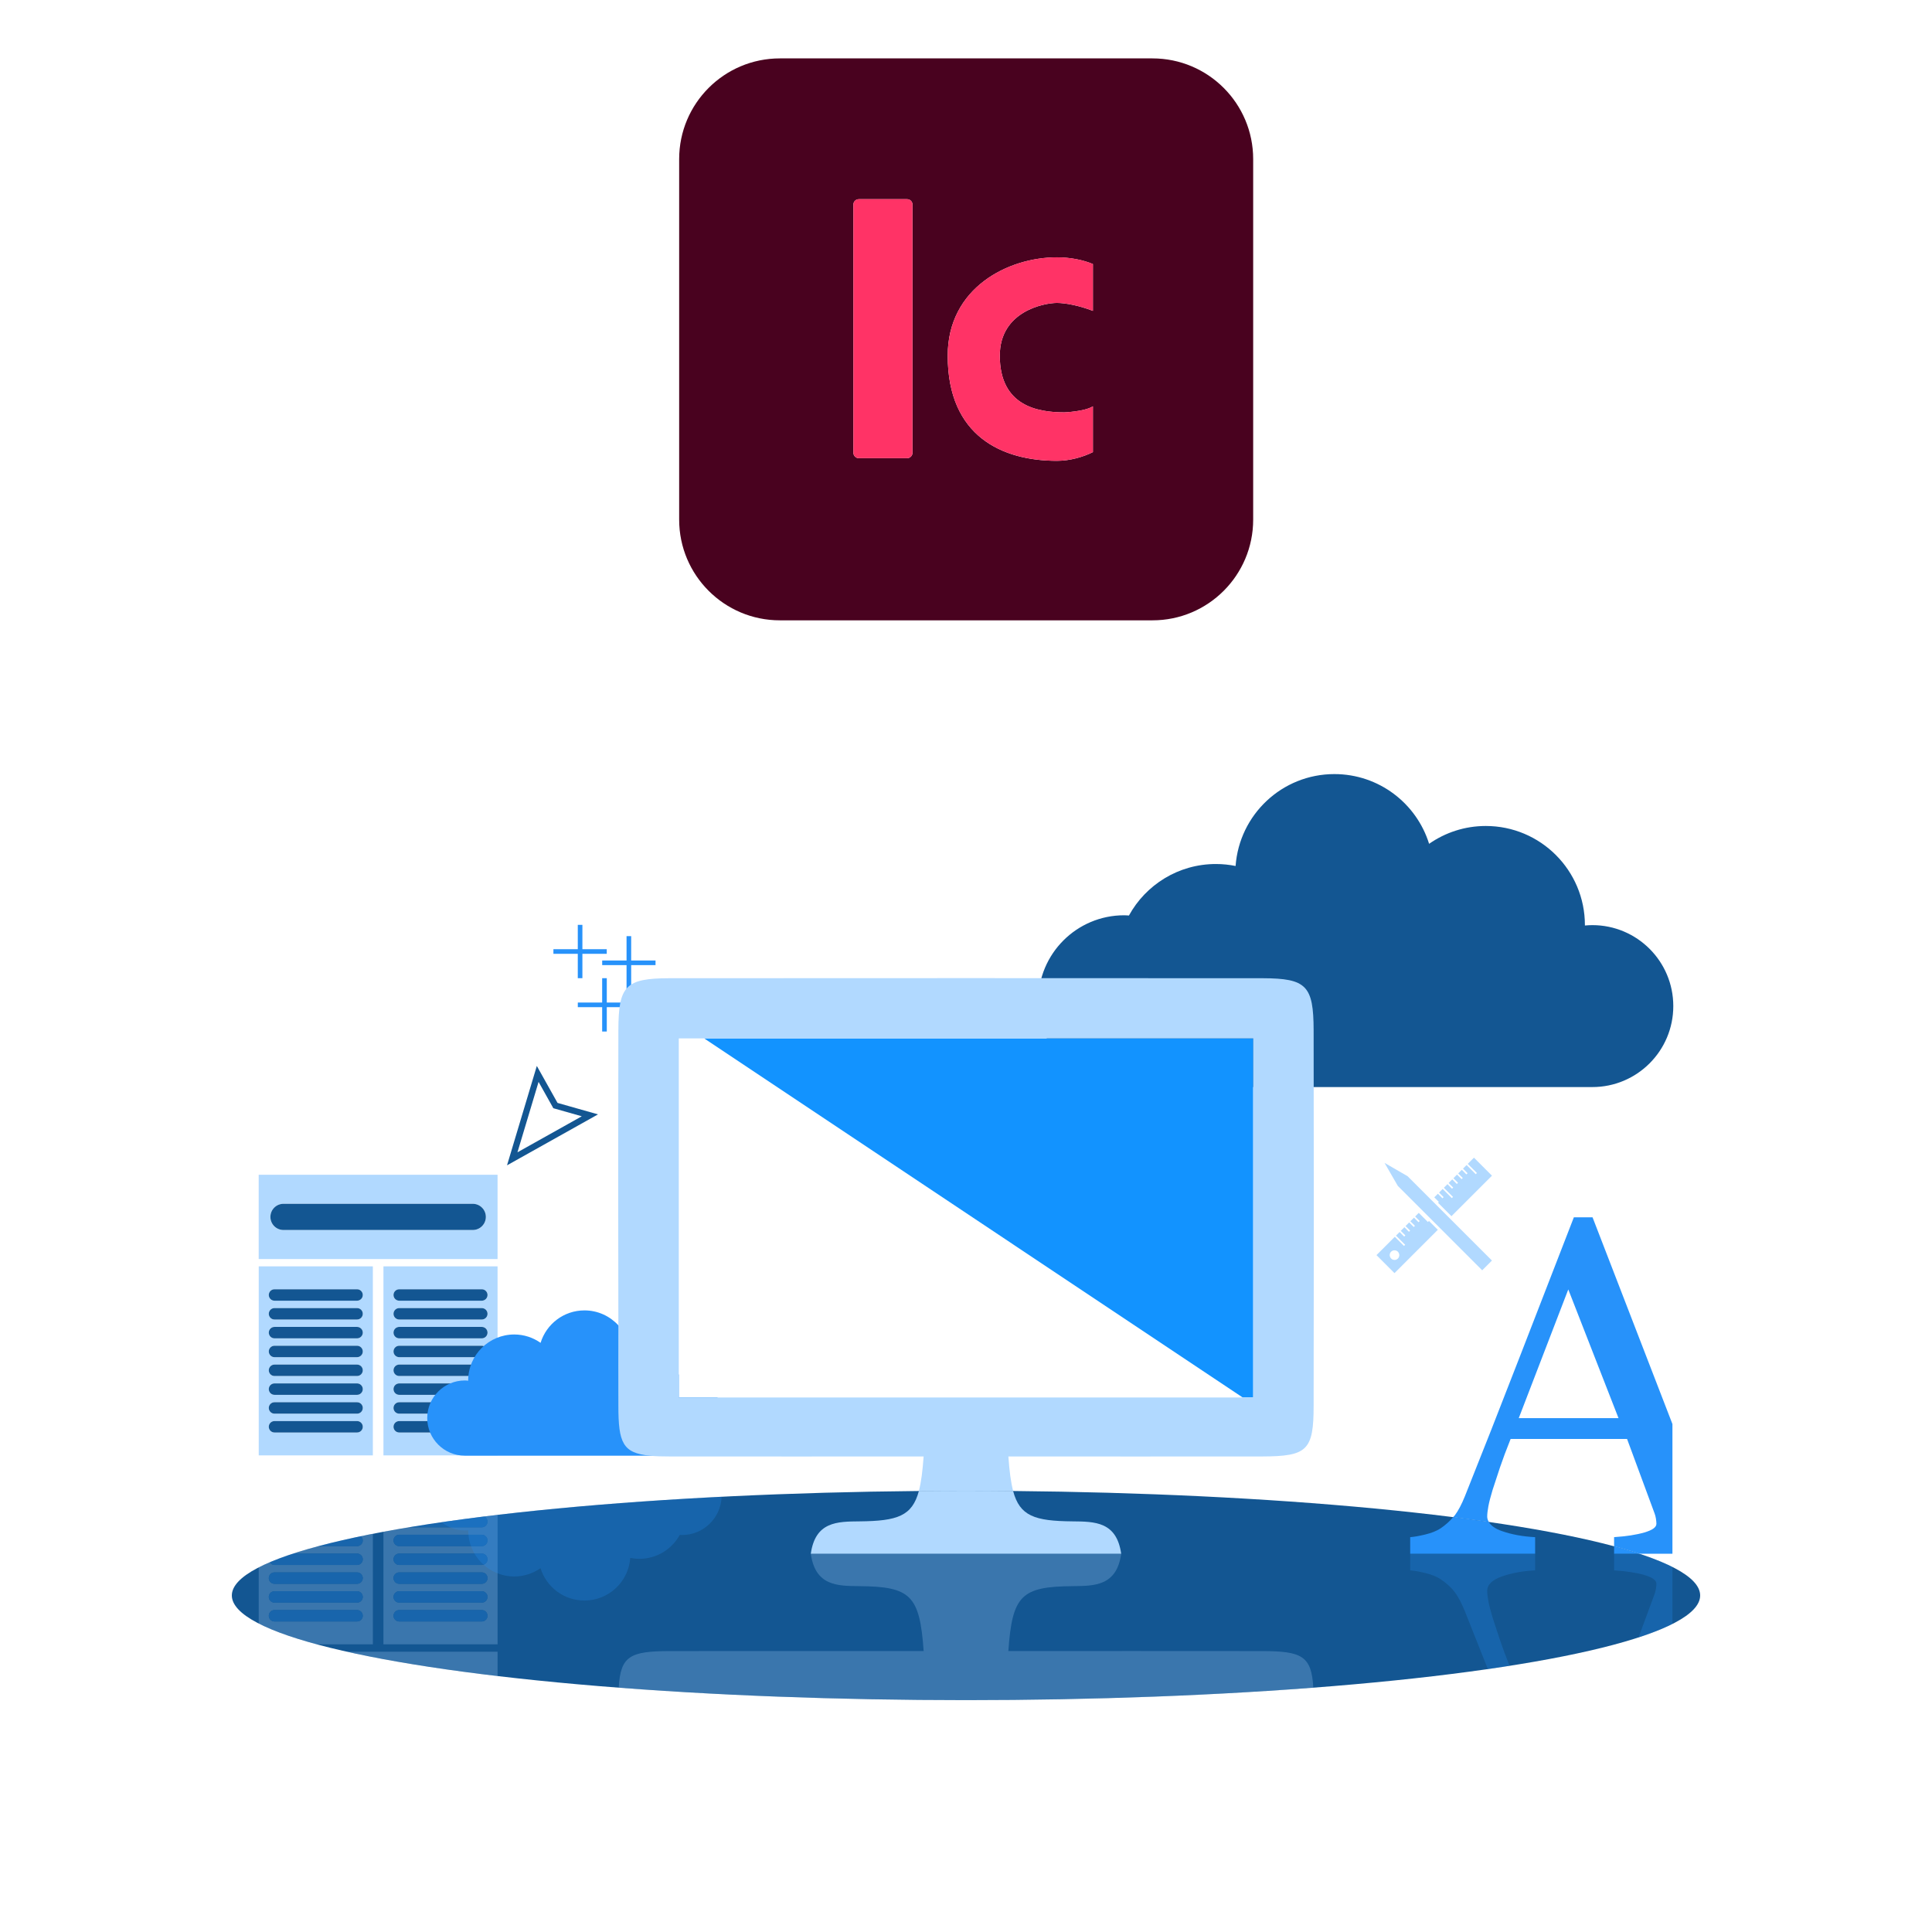<?xml version="1.0" encoding="utf-8"?>
<!-- Generator: Adobe Illustrator 27.4.0, SVG Export Plug-In . SVG Version: 6.00 Build 0)  -->
<svg version="1.1" id="Work" xmlns="http://www.w3.org/2000/svg" xmlns:xlink="http://www.w3.org/1999/xlink" x="0px" y="0px"
	 viewBox="0 0 150 149.998" style="enable-background:new 0 0 150 149.998;" xml:space="preserve">
<style type="text/css">
	.st0{fill:#B1D9FF;}
	.st1{fill:#135692;}
	.st2{fill:#2792FA;}
	.st3{fill:#1293FF;}
	.st4{opacity:0.25;}
	.st5{fill:#49021F;}
	.st6{fill:#FF3366;}
	.st7{opacity:0.25;fill:#2792FA;}
</style>
<g>
	<path class="st0" d="M29.771,112.994h8.86v-14.672h-8.86V112.994z M30.996,100.098h6.411
		c0.245,0,0.444,0.199,0.444,0.444c0,0.245-0.199,0.444-0.444,0.444h-6.411
		c-0.245,0-0.444-0.199-0.444-0.444C30.552,100.297,30.751,100.098,30.996,100.098z
		 M30.996,101.56h6.411c0.245,0,0.444,0.199,0.444,0.444
		c0,0.245-0.199,0.444-0.444,0.444h-6.411c-0.245,0-0.444-0.199-0.444-0.444
		C30.552,101.758,30.751,101.56,30.996,101.56z M30.996,103.022h6.411
		c0.245,0,0.444,0.199,0.444,0.444c0,0.245-0.199,0.444-0.444,0.444h-6.411
		c-0.245,0-0.444-0.199-0.444-0.444C30.552,103.22,30.751,103.022,30.996,103.022z
		 M30.996,104.484h6.411c0.245,0,0.444,0.199,0.444,0.444
		c0,0.245-0.199,0.444-0.444,0.444h-6.411c-0.245,0-0.444-0.199-0.444-0.444
		C30.552,104.682,30.751,104.484,30.996,104.484z M30.996,105.946h6.411
		c0.245,0,0.444,0.199,0.444,0.444c0,0.245-0.199,0.444-0.444,0.444h-6.411
		c-0.245,0-0.444-0.199-0.444-0.444C30.552,106.144,30.751,105.946,30.996,105.946z
		 M30.996,107.407h6.411c0.245,0,0.444,0.199,0.444,0.444
		c0,0.245-0.199,0.444-0.444,0.444h-6.411c-0.245,0-0.444-0.199-0.444-0.444
		C30.552,107.606,30.751,107.407,30.996,107.407z M30.996,108.869h6.411
		c0.245,0,0.444,0.199,0.444,0.444c0,0.245-0.199,0.444-0.444,0.444h-6.411
		c-0.245,0-0.444-0.199-0.444-0.444C30.552,109.068,30.751,108.869,30.996,108.869z
		 M30.996,110.331h6.411c0.245,0,0.444,0.199,0.444,0.444
		c0,0.245-0.199,0.444-0.444,0.444h-6.411c-0.245,0-0.444-0.199-0.444-0.444
		C30.552,110.53,30.751,110.331,30.996,110.331z"/>
	<path class="st1" d="M30.996,100.986h6.411c0.245,0,0.444-0.199,0.444-0.444
		c0-0.245-0.199-0.444-0.444-0.444h-6.411c-0.245,0-0.444,0.199-0.444,0.444
		C30.552,100.787,30.751,100.986,30.996,100.986z"/>
	<path class="st1" d="M30.996,102.447h6.411c0.245,0,0.444-0.199,0.444-0.444
		c0-0.245-0.199-0.444-0.444-0.444h-6.411c-0.245,0-0.444,0.199-0.444,0.444
		C30.552,102.249,30.751,102.447,30.996,102.447z"/>
	<path class="st1" d="M30.996,103.909h6.411c0.245,0,0.444-0.199,0.444-0.444
		c0-0.245-0.199-0.444-0.444-0.444h-6.411c-0.245,0-0.444,0.199-0.444,0.444
		C30.552,103.711,30.751,103.909,30.996,103.909z"/>
	<path class="st1" d="M30.996,105.371h6.411c0.245,0,0.444-0.199,0.444-0.444
		c0-0.245-0.199-0.444-0.444-0.444h-6.411c-0.245,0-0.444,0.199-0.444,0.444
		C30.552,105.173,30.751,105.371,30.996,105.371z"/>
	<path class="st1" d="M30.996,106.833h6.411c0.245,0,0.444-0.199,0.444-0.444
		c0-0.245-0.199-0.444-0.444-0.444h-6.411c-0.245,0-0.444,0.199-0.444,0.444
		C30.552,106.634,30.751,106.833,30.996,106.833z"/>
	<path class="st1" d="M30.996,108.295h6.411c0.245,0,0.444-0.199,0.444-0.444
		c0-0.245-0.199-0.444-0.444-0.444h-6.411c-0.245,0-0.444,0.199-0.444,0.444
		C30.552,108.096,30.751,108.295,30.996,108.295z"/>
	<path class="st1" d="M30.996,109.757h6.411c0.245,0,0.444-0.199,0.444-0.444
		c0-0.245-0.199-0.444-0.444-0.444h-6.411c-0.245,0-0.444,0.199-0.444,0.444
		C30.552,109.558,30.751,109.757,30.996,109.757z"/>
	<path class="st1" d="M30.996,111.219h6.411c0.245,0,0.444-0.199,0.444-0.444
		c0-0.245-0.199-0.444-0.444-0.444h-6.411c-0.245,0-0.444,0.199-0.444,0.444
		C30.552,111.02,30.751,111.219,30.996,111.219z"/>
	<path class="st0" d="M20.088,112.994H28.948v-14.672h-8.86V112.994z M21.312,100.098h6.411
		c0.245,0,0.444,0.199,0.444,0.444c0,0.245-0.199,0.444-0.444,0.444h-6.411
		c-0.245,0-0.444-0.199-0.444-0.444C20.868,100.297,21.067,100.098,21.312,100.098z
		 M21.312,101.56h6.411c0.245,0,0.444,0.199,0.444,0.444
		c0,0.245-0.199,0.444-0.444,0.444h-6.411c-0.245,0-0.444-0.199-0.444-0.444
		C20.868,101.758,21.067,101.56,21.312,101.56z M21.312,103.022h6.411
		c0.245,0,0.444,0.199,0.444,0.444c0,0.245-0.199,0.444-0.444,0.444h-6.411
		c-0.245,0-0.444-0.199-0.444-0.444C20.868,103.22,21.067,103.022,21.312,103.022z
		 M21.312,104.484h6.411c0.245,0,0.444,0.199,0.444,0.444
		c0,0.245-0.199,0.444-0.444,0.444h-6.411c-0.245,0-0.444-0.199-0.444-0.444
		C20.868,104.682,21.067,104.484,21.312,104.484z M21.312,105.946h6.411
		c0.245,0,0.444,0.199,0.444,0.444c0,0.245-0.199,0.444-0.444,0.444h-6.411
		c-0.245,0-0.444-0.199-0.444-0.444C20.868,106.144,21.067,105.946,21.312,105.946z
		 M21.312,107.407h6.411c0.245,0,0.444,0.199,0.444,0.444
		c0,0.245-0.199,0.444-0.444,0.444h-6.411c-0.245,0-0.444-0.199-0.444-0.444
		C20.868,107.606,21.067,107.407,21.312,107.407z M21.312,108.869h6.411
		c0.245,0,0.444,0.199,0.444,0.444c0,0.245-0.199,0.444-0.444,0.444h-6.411
		c-0.245,0-0.444-0.199-0.444-0.444C20.868,109.068,21.067,108.869,21.312,108.869z
		 M21.312,110.331h6.411c0.245,0,0.444,0.199,0.444,0.444
		c0,0.245-0.199,0.444-0.444,0.444h-6.411c-0.245,0-0.444-0.199-0.444-0.444
		C20.868,110.53,21.067,110.331,21.312,110.331z"/>
	<path class="st0" d="M20.085,91.209v6.542H38.631v-6.542H20.085z M36.704,95.497H22.012
		c-0.562,0-1.017-0.455-1.017-1.017s0.455-1.017,1.017-1.017h14.692
		c0.562,0,1.017,0.455,1.017,1.017S37.266,95.497,36.704,95.497z"/>
	<path class="st1" d="M21.312,100.986h6.411c0.245,0,0.444-0.199,0.444-0.444
		c0-0.245-0.199-0.444-0.444-0.444h-6.411c-0.245,0-0.444,0.199-0.444,0.444
		C20.868,100.787,21.067,100.986,21.312,100.986z"/>
	<path class="st1" d="M36.704,93.463H22.012c-0.562,0-1.017,0.455-1.017,1.017
		s0.455,1.017,1.017,1.017h14.692c0.562,0,1.017-0.455,1.017-1.017
		S37.266,93.463,36.704,93.463z"/>
	<path class="st1" d="M21.312,102.447h6.411c0.245,0,0.444-0.199,0.444-0.444
		c0-0.245-0.199-0.444-0.444-0.444h-6.411c-0.245,0-0.444,0.199-0.444,0.444
		C20.868,102.249,21.067,102.447,21.312,102.447z"/>
	<path class="st1" d="M21.312,103.909h6.411c0.245,0,0.444-0.199,0.444-0.444
		c0-0.245-0.199-0.444-0.444-0.444h-6.411c-0.245,0-0.444,0.199-0.444,0.444
		C20.868,103.711,21.067,103.909,21.312,103.909z"/>
	<path class="st1" d="M21.312,105.371h6.411c0.245,0,0.444-0.199,0.444-0.444
		c0-0.245-0.199-0.444-0.444-0.444h-6.411c-0.245,0-0.444,0.199-0.444,0.444
		C20.868,105.173,21.067,105.371,21.312,105.371z"/>
	<path class="st1" d="M21.312,106.833h6.411c0.245,0,0.444-0.199,0.444-0.444
		c0-0.245-0.199-0.444-0.444-0.444h-6.411c-0.245,0-0.444,0.199-0.444,0.444
		C20.868,106.634,21.067,106.833,21.312,106.833z"/>
	<path class="st1" d="M21.312,108.295h6.411c0.245,0,0.444-0.199,0.444-0.444
		c0-0.245-0.199-0.444-0.444-0.444h-6.411c-0.245,0-0.444,0.199-0.444,0.444
		C20.868,108.096,21.067,108.295,21.312,108.295z"/>
	<path class="st1" d="M21.312,109.757h6.411c0.245,0,0.444-0.199,0.444-0.444
		c0-0.245-0.199-0.444-0.444-0.444h-6.411c-0.245,0-0.444,0.199-0.444,0.444
		C20.868,109.558,21.067,109.757,21.312,109.757z"/>
	<path class="st1" d="M21.312,111.219h6.411c0.245,0,0.444-0.199,0.444-0.444
		c0-0.245-0.199-0.444-0.444-0.444h-6.411c-0.245,0-0.444,0.199-0.444,0.444
		C20.868,111.02,21.067,111.219,21.312,111.219z"/>
</g>
<path class="st1" d="M123.629,71.827c-0.195,0-0.387,0.012-0.578,0.029
	c0-0.01,0.001-0.019,0.001-0.029c0-4.252-3.447-7.698-7.698-7.698
	c-1.637,0-3.151,0.514-4.399,1.385c-0.973-3.136-3.897-5.414-7.354-5.414
	c-4.062,0-7.381,3.148-7.67,7.135c-0.495-0.1-1.006-0.153-1.53-0.153
	c-2.91,0-5.442,1.616-6.751,3.999c-0.124-0.007-0.246-0.019-0.371-0.019
	c-3.683,0-6.669,2.986-6.669,6.669c0,3.683,2.986,6.669,6.669,6.669h36.349
	c3.472,0,6.286-2.814,6.286-6.286C129.915,74.641,127.1,71.827,123.629,71.827z"/>
<path class="st2" d="M56.04,109.919c0,1.71-1.38,3.1-3.09,3.1H36.09
	c-1.61,0-2.92-1.31-2.92-2.92c0-1.61,1.31-2.92,2.92-2.92
	c0.09,0,0.18,0.01,0.27,0.02c0-0.01-0.01-0.01-0.01-0.02
	c0-1.97,1.6-3.57,3.58-3.57c0.75,0,1.46,0.24,2.04,0.65
	c0.45-1.46,1.8-2.52,3.41-2.52c1.04,0,1.98,0.45,2.63,1.16
	c0.52,0.58,0.86,1.32,0.92,2.15c0.23-0.04,0.47-0.07,0.71-0.07
	c1.3,0,2.45,0.7,3.06,1.75v1.77h3
	C55.92,108.919,56.04,109.409,56.04,109.919z"/>
<polygon class="st2" points="47.111,75.946 46.752,75.946 46.752,77.837 44.861,77.837 
	44.861,78.196 46.752,78.196 46.752,80.087 47.111,80.087 47.111,78.196 
	49.002,78.196 49.002,77.837 47.111,77.837 "/>
<polygon class="st2" points="49.004,72.682 48.645,72.682 48.645,74.573 46.754,74.573 
	46.754,74.931 48.645,74.931 48.645,76.823 49.004,76.823 49.004,74.931 
	50.895,74.931 50.895,74.573 49.004,74.573 "/>
<polygon class="st2" points="45.217,71.805 44.859,71.805 44.859,73.696 42.967,73.696 
	42.967,74.054 44.859,74.054 44.859,75.946 45.217,75.946 45.217,74.054 
	47.108,74.054 47.108,73.696 45.217,73.696 "/>
<ellipse class="st1" cx="75" cy="123.871" rx="57" ry="8.127"/>
<g>
	<g>
		<polygon class="st3" points="97.3,80.619 97.3,108.499 96.48,108.499 54.67,80.619 		"/>
		<path class="st0" d="M98.04,75.949c-7.44-0.01-38.64-0.01-46.08,0
			c-3.4,0.01-3.94,0.59-3.95,4.04c-0.02,7.64-0.02,15.27,0,22.91
			c-0.01,2.08,0,4.16,0,6.24c0,2.88,0.34,3.68,2.45,3.88
			c0.43,0.05,0.94,0.06,1.54,0.06c6.57,0.01,13.13,0,19.71,0
			c-0.08,1.12-0.19,2-0.37,2.68c1.21-0.01,2.43-0.01,3.66-0.01
			s2.45,0,3.66,0.01c-0.18-0.68-0.29-1.56-0.37-2.68
			c6.58,0,13.14,0.01,19.71,0c3.49-0.01,3.99-0.47,3.99-3.94
			c0.02-9.72,0.02-19.43,0-29.15C101.98,76.539,101.44,75.959,98.04,75.949z
			 M97.3,108.499H52.7V80.619h44.6V108.499z"/>
		<path class="st0" d="M75,115.744c-1.23,0-2.448,0.008-3.659,0.018l0,0
			C72.552,115.752,73.77,115.744,75,115.744z"/>
		<path class="st0" d="M78.659,115.763L78.659,115.763C77.448,115.752,76.23,115.744,75,115.744
			C76.23,115.744,77.448,115.752,78.659,115.763z"/>
		<path class="st0" d="M75,115.744c-1.23,0-2.448,0.008-3.659,0.018l0,0
			C72.552,115.752,73.77,115.744,75,115.744z"/>
		<path class="st0" d="M78.659,115.763L78.659,115.763C77.448,115.752,76.23,115.744,75,115.744
			C76.23,115.744,77.448,115.752,78.659,115.763z"/>
		<path class="st0" d="M66.74,118.118c-1.749,0.015-3.435,0.021-3.79,2.516h24.099
			c-0.355-2.494-2.041-2.501-3.79-2.516c-2.939-0.025-4.081-0.415-4.601-2.355
			C77.448,115.752,76.23,115.744,75,115.744s-2.448,0.008-3.659,0.018
			C70.821,117.702,69.679,118.092,66.74,118.118z"/>
	</g>
	<g class="st4">
		<path class="st0" d="M79.34,131.972c-0.335,0.004-0.668,0.008-1.005,0.011
			C78.672,131.98,79.005,131.975,79.34,131.972z"/>
		<path class="st0" d="M82.757,131.921c-0.361,0.007-0.722,0.014-1.085,0.02
			C82.035,131.934,82.396,131.928,82.757,131.921z"/>
		<path class="st0" d="M71.664,131.983c-0.337-0.003-0.67-0.007-1.005-0.011
			C70.995,131.975,71.328,131.98,71.664,131.983z"/>
		<path class="st0" d="M64.939,131.869c-0.314-0.008-0.629-0.015-0.941-0.024
			C64.31,131.854,64.626,131.861,64.939,131.869z"/>
		<path class="st0" d="M68.328,131.94c-0.363-0.006-0.724-0.013-1.085-0.02
			C67.604,131.928,67.965,131.934,68.328,131.94z"/>
		<path class="st0" d="M89.137,131.745c-0.022,0.001-0.045,0.001-0.067,0.002
			C89.092,131.747,89.115,131.746,89.137,131.745z"/>
		<path class="st0" d="M99.127,131.234c-0.215,0.014-0.432,0.028-0.648,0.042
			C98.695,131.262,98.912,131.248,99.127,131.234z"/>
		<path class="st0" d="M86.002,131.845c-0.312,0.009-0.627,0.016-0.941,0.024
			C85.374,131.861,85.69,131.854,86.002,131.845z"/>
		<path class="st0" d="M96.15,131.417c-0.254,0.015-0.508,0.029-0.765,0.043
			C95.641,131.446,95.895,131.432,96.15,131.417z"/>
		<polygon class="st0" points="101.962,131.032 101.962,131.032 101.958,131.032 		"/>
		<path class="st0" d="M92.911,131.586c-0.198,0.009-0.393,0.019-0.591,0.029
			C92.518,131.605,92.713,131.595,92.911,131.586z"/>
		<path class="st0" d="M60.93,131.748c-0.022-0.001-0.045-0.001-0.067-0.002
			C60.885,131.746,60.908,131.747,60.93,131.748z"/>
		<path class="st0" d="M54.615,131.46c-0.256-0.014-0.51-0.029-0.765-0.043
			C54.105,131.432,54.359,131.446,54.615,131.46z"/>
		<path class="st0" d="M51.521,131.276c-0.216-0.014-0.434-0.027-0.648-0.042
			C51.088,131.248,51.305,131.262,51.521,131.276z"/>
		<polygon class="st0" points="48.038,131.032 48.042,131.032 48.038,131.032 		"/>
		<path class="st0" d="M57.68,131.614c-0.199-0.009-0.393-0.019-0.591-0.029
			C57.287,131.595,57.482,131.605,57.68,131.614z"/>
		<path class="st0" d="M86.002,131.845c0.001-0,0.001,0,0.002-0
			c-0.088,0.003-0.177,0.004-0.265,0.007
			C85.826,131.849,85.914,131.847,86.002,131.845z"/>
		<path class="st0" d="M85.492,131.858c0.082-0.002,0.164-0.004,0.246-0.006
			c0.088-0.002,0.177-0.004,0.265-0.007c0,0,0.001-0,0.001-0
			C85.835,131.85,85.663,131.853,85.492,131.858z"/>
		<path class="st0" d="M78.336,131.983c0.132-0.001,0.263-0.003,0.394-0.004
			c-0.133,0.001-0.264,0.003-0.396,0.004
			C78.334,131.983,78.335,131.983,78.336,131.983z"/>
		<path class="st0" d="M78.331,131.983c0.001,0,0.001,0,0.002,0
			c0.133-0.001,0.264-0.003,0.396-0.004c0.128-0.001,0.256-0.003,0.384-0.004
			C78.852,131.977,78.593,131.981,78.331,131.983z"/>
		<path class="st0" d="M57.079,131.585c0.003,0,0.007,0,0.01,0
			c0.198,0.009,0.393,0.019,0.591,0.029c0,0,0,0,0.001,0
			c-0.149-0.007-0.294-0.014-0.443-0.021
			C57.185,131.591,57.132,131.588,57.079,131.585z"/>
		<path class="st0" d="M57.238,131.593c0.148,0.007,0.294,0.015,0.443,0.021
			c0,0,0.001,0,0.001,0C57.533,131.608,57.386,131.6,57.238,131.593z"/>
		<path class="st0" d="M60.893,131.746c0.012,0,0.025,0.001,0.037,0.001
			c0.003,0,0.006,0,0.009,0c-0.007-0-0.014-0-0.02-0.001
			C60.911,131.747,60.902,131.747,60.893,131.746z"/>
		<path class="st0" d="M60.919,131.747c0.007,0,0.014,0,0.02,0.001
			c0.003,0,0.006,0,0.009,0
			C60.939,131.748,60.929,131.747,60.919,131.747z"/>
		<path class="st0" d="M63.998,131.845c0.087,0.002,0.176,0.005,0.263,0.007
			c-0.088-0.002-0.177-0.004-0.265-0.007
			C63.997,131.845,63.998,131.845,63.998,131.845z"/>
		<path class="st0" d="M63.995,131.845c0,0,0.001,0,0.001,0
			c0.088,0.003,0.177,0.004,0.265,0.007c0.082,0.002,0.164,0.004,0.246,0.006
			C64.337,131.853,64.165,131.85,63.995,131.845z"/>
		<path class="st0" d="M89.07,131.748c0.012-0,0.025-0.001,0.037-0.001
			c-0.008,0-0.017,0.001-0.026,0.001c-0.007,0-0.014,0-0.02,0.001
			C89.064,131.748,89.067,131.748,89.07,131.748z"/>
		<path class="st0" d="M89.06,131.748c0.007-0,0.014-0,0.02-0.001
			c-0.01,0-0.019,0.001-0.029,0.001
			C89.055,131.748,89.057,131.748,89.06,131.748z"/>
		<polygon class="st0" points="101.958,131.032 101.962,131.032 101.961,131.032 101.958,131.032 
					"/>
		<polygon class="st0" points="101.958,131.032 101.961,131.032 101.955,131.032 		"/>
		<path class="st0" d="M98.479,131.276c0.216-0.014,0.434-0.027,0.648-0.042
			c0-0,0.001,0,0.001-0c-0.216,0.014-0.435,0.028-0.653,0.042
			C98.477,131.276,98.478,131.276,98.479,131.276z"/>
		<path class="st0" d="M98.473,131.276c0.001-0,0.001-0,0.002-0
			c0.217-0.014,0.437-0.028,0.653-0.042c0,0,0-0,0-0
			C98.912,131.248,98.692,131.262,98.473,131.276z"/>
		<path class="st0" d="M92.32,131.614c0.199-0.009,0.393-0.019,0.591-0.029
			c0.003-0,0.007-0,0.01-0c-0.053,0.003-0.106,0.005-0.159,0.008
			c-0.148,0.007-0.294,0.015-0.443,0.021
			C92.319,131.614,92.32,131.614,92.32,131.614z"/>
		<path class="st0" d="M92.319,131.614c0.149-0.007,0.294-0.014,0.443-0.021
			c-0.148,0.007-0.295,0.015-0.444,0.021
			C92.318,131.614,92.319,131.614,92.319,131.614z"/>
		<path class="st0" d="M54.615,131.46c0.001,0,0.003,0,0.004,0
			c-0.085-0.005-0.168-0.01-0.253-0.014C54.449,131.451,54.532,131.456,54.615,131.46
			z"/>
		<path class="st0" d="M54.199,131.437c0.056,0.003,0.112,0.006,0.167,0.009
			c0.085,0.005,0.168,0.01,0.253,0.014c0,0,0,0,0.001,0
			C54.479,131.453,54.339,131.445,54.199,131.437z"/>
		<path class="st0" d="M95.385,131.46c0.083-0.005,0.166-0.009,0.249-0.014
			c-0.085,0.005-0.168,0.01-0.253,0.014
			C95.382,131.46,95.384,131.46,95.385,131.46z"/>
		<path class="st0" d="M95.38,131.461c0,0,0,0,0.001,0
			c0.085-0.005,0.168-0.01,0.253-0.014c0.056-0.003,0.112-0.006,0.167-0.009
			C95.661,131.445,95.521,131.453,95.38,131.461z"/>
		<path class="st0" d="M71.664,131.983c0.001,0,0.002,0,0.002,0
			c-0.133-0.001-0.264-0.003-0.396-0.004
			C71.402,131.98,71.532,131.982,71.664,131.983z"/>
		<path class="st0" d="M70.886,131.974c0.128,0.002,0.256,0.003,0.384,0.004
			c0.133,0.001,0.264,0.003,0.396,0.004c0.001,0,0.001,0,0.002,0
			C71.407,131.981,71.148,131.977,70.886,131.974z"/>
		<polygon class="st0" points="48.038,131.032 48.042,131.032 48.042,131.032 48.039,131.032 		"/>
		<polygon class="st0" points="48.039,131.032 48.042,131.032 48.045,131.032 		"/>
		<path class="st0" d="M50.873,131.234c0.215,0.014,0.432,0.028,0.648,0.042
			c0.001,0,0.002,0,0.003,0c-0.217-0.014-0.437-0.028-0.653-0.042
			C50.872,131.234,50.873,131.234,50.873,131.234z"/>
		<path class="st0" d="M50.871,131.234c0,0,0,0,0,0
			c0.216,0.014,0.435,0.028,0.653,0.042c0.001,0,0.001,0,0.002,0
			C51.308,131.262,51.088,131.248,50.871,131.234z"/>
		<path class="st0" d="M57.079,131.585c0.053,0.003,0.106,0.005,0.159,0.008
			c-0.055-0.003-0.109-0.005-0.163-0.008
			C57.076,131.585,57.078,131.585,57.079,131.585z"/>
		<path class="st0" d="M60.893,131.746c0.008,0,0.017,0.001,0.026,0.001
			c-0.014-0-0.028-0.001-0.041-0.001
			C60.883,131.746,60.888,131.746,60.893,131.746z"/>
		<polygon class="st0" points="48.038,131.032 48.039,131.032 48.038,131.032 		"/>
		<path class="st0" d="M89.107,131.746c0.005-0,0.01-0,0.015-0.001
			c-0.014,0-0.028,0.001-0.041,0.001
			C89.089,131.747,89.098,131.747,89.107,131.746z"/>
		<path class="st0" d="M92.921,131.585c0.001-0,0.003-0,0.004-0
			c-0.055,0.003-0.109,0.005-0.163,0.008
			C92.815,131.591,92.868,131.588,92.921,131.585z"/>
		<polygon class="st0" points="101.962,131.032 101.962,131.032 101.961,131.032 		"/>
		<path class="st0" d="M97.995,128.191c-6.565-0.009-13.13-0.003-19.708-0.003
			c0.307-4.312,0.995-5.005,4.973-5.04c1.749-0.015,3.435-0.021,3.79-2.516
			H62.95c0.355,2.494,2.041,2.501,3.79,2.516
			c3.977,0.034,4.666,0.727,4.973,5.04c-6.578,0-13.143-0.006-19.708,0.003
			c-3.087,0.004-3.83,0.378-3.967,2.841c0,0,0.001,0,0.002,0
			c0.002,0,0.004,0,0.006,0c0.926,0.071,1.871,0.138,2.827,0.201
			c0.217,0.014,0.437,0.028,0.655,0.042c0.766,0.049,1.54,0.097,2.324,0.141
			c0.116,0.007,0.232,0.013,0.348,0.02c0.141,0.008,0.28,0.016,0.421,0.024
			c0.81,0.044,1.628,0.086,2.455,0.125c0.055,0.003,0.109,0.005,0.163,0.008
			c0.148,0.007,0.295,0.015,0.444,0.021c1.048,0.047,2.107,0.092,3.181,0.131
			c0.005,0,0.01,0,0.015,0c0.014,0,0.028,0.001,0.041,0.001
			c0.01,0,0.019,0.001,0.029,0.001c1.004,0.036,2.022,0.068,3.047,0.097
			c0.17,0.005,0.343,0.009,0.513,0.013c0.144,0.004,0.288,0.007,0.431,0.011
			c0.763,0.019,1.531,0.037,2.304,0.052c0.361,0.007,0.722,0.014,1.085,0.02
			c0.772,0.013,1.55,0.023,2.332,0.031c0.076,0.001,0.151,0.002,0.227,0.002
			c0.261,0.003,0.52,0.006,0.782,0.008c1.103,0.009,2.212,0.015,3.331,0.015
			s2.228-0.006,3.331-0.015c0.262-0.002,0.521-0.006,0.782-0.008
			c0.076-0.001,0.151-0.002,0.227-0.002c0.781-0.008,1.559-0.019,2.332-0.031
			c0.363-0.006,0.724-0.013,1.085-0.02c0.773-0.015,1.541-0.032,2.304-0.052
			c0.144-0.004,0.287-0.007,0.431-0.011c0.171-0.005,0.343-0.008,0.513-0.013
			c1.025-0.029,2.042-0.06,3.047-0.097c0.01-0,0.019-0.001,0.029-0.001
			c0.014-0,0.028-0.001,0.041-0.001c0.005-0,0.01-0,0.015-0
			c1.073-0.039,2.133-0.083,3.181-0.131c0.149-0.007,0.296-0.014,0.444-0.021
			c0.055-0.003,0.109-0.005,0.163-0.008c0.827-0.039,1.646-0.08,2.455-0.125
			c0.141-0.008,0.281-0.016,0.421-0.024c0.116-0.007,0.233-0.013,0.348-0.02
			c0.783-0.045,1.558-0.092,2.324-0.141c0.218-0.014,0.438-0.028,0.655-0.042
			c0.956-0.064,1.901-0.13,2.827-0.201c0.002-0,0.004-0,0.006-0
			c0.001,0,0.001-0,0.002-0C101.826,128.569,101.082,128.195,97.995,128.191z"/>
	</g>
</g>
<g>
	<polygon class="st0" points="108.245,90.719 107.494,90.285 107.928,91.036 108.527,92.074 
		115.078,98.626 115.33,98.374 115.582,98.122 115.834,97.869 109.283,91.319 	"/>
	<path class="st0" d="M110.863,94.878l-0.712-0.712l-0.28,0.281l0.356,0.356l-0.091,0.09
		l-0.356-0.356l-0.281,0.281l0.356,0.355l-0.091,0.091l-0.356-0.356l-0.281,0.281
		l0.356,0.356l-0.091,0.091l-0.356-0.356l-0.28,0.281l0.356,0.356l-0.091,0.091
		l-0.356-0.356l-0.281,0.281l0.712,0.711l-0.091,0.091l-0.712-0.712l-1.423,1.424
		l0.711,0.712l0.687,0.686l3.364-3.364l-0.687-0.686L110.863,94.878z
		 M108.534,97.712c-0.142,0.143-0.369,0.145-0.515,0.012
		c-0.16-0.158-0.16-0.395-0.014-0.541c0.146-0.146,0.383-0.146,0.529,0
		C108.679,97.344,108.676,97.57,108.534,97.712z"/>
	<polygon class="st0" points="111.648,93.382 112.691,94.424 115.836,91.28 115.149,90.593 
		114.437,89.881 113.957,90.361 114.669,91.073 114.578,91.164 113.866,90.452 
		113.586,90.732 113.942,91.088 113.851,91.179 113.495,90.823 113.214,91.104 
		113.57,91.46 113.479,91.55 113.123,91.194 112.843,91.475 113.198,91.831 
		113.108,91.922 112.752,91.566 112.471,91.847 112.827,92.202 112.736,92.293 
		112.381,91.937 112.1,92.218 112.811,92.93 112.721,93.021 112.009,92.309 
		111.728,92.59 112.084,92.946 111.993,93.037 111.637,92.68 111.357,92.961 
		111.713,93.317 	"/>
</g>
<g>
	<path class="st1" d="M41.815,83.997l1.047,1.869l0.098,0.175l0.193,0.055l2.017,0.572
		l-4.995,2.797L41.815,83.997 M41.679,82.759l-2.314,7.717l7.065-3.956
		l-3.144-0.891L41.679,82.759L41.679,82.759z"/>
</g>
<g>
	<path class="st5" d="M89.478,4.534H60.548c-4.318,0-7.818,3.5-7.818,7.818v27.992
		c0,4.318,3.5,7.818,7.818,7.818h28.93c4.318,0,7.818-3.5,7.818-7.818V12.352
		C97.296,8.034,93.796,4.534,89.478,4.534z M70.845,35.156
		c0,0.229-0.186,0.415-0.415,0.415h-3.756c-0.229,0-0.415-0.186-0.415-0.415
		V15.881c0-0.229,0.186-0.415,0.415-0.415h3.756c0.229,0,0.415,0.186,0.415,0.415
		V35.156z M84.853,24.136c-1.071-0.416-2.139-0.616-2.794-0.616
		c-0.961,0-4.435,0.626-4.435,4.095c0,3.897,2.918,4.401,5.011,4.401
		c0,0,1.57-0.059,2.218-0.468v3.554c-0.756,0.379-1.784,0.676-2.794,0.676
		c-4.217,0-8.479-1.88-8.479-8.162c0-5.279,4.695-7.637,8.479-7.637
		c1.01,0,2.038,0.199,2.794,0.523V24.136z"/>
	<path class="st6" d="M70.43,15.466h-3.756c-0.229,0-0.415,0.186-0.415,0.415v19.275
		c0,0.229,0.186,0.415,0.415,0.415h3.756c0.229,0,0.415-0.186,0.415-0.415V15.881
		C70.845,15.651,70.659,15.466,70.43,15.466z"/>
	<path class="st6" d="M73.58,27.614c0,6.282,4.262,8.162,8.479,8.162
		c1.01,0,2.038-0.297,2.794-0.676v-3.554c-0.648,0.409-2.218,0.468-2.218,0.468
		c-2.093,0-5.011-0.504-5.011-4.401c0-3.469,3.474-4.095,4.435-4.095
		c0.655,0,1.722,0.2,2.794,0.616v-3.635c-0.756-0.324-1.784-0.523-2.794-0.523
		C78.275,19.978,73.58,22.336,73.58,27.614z"/>
</g>
<path class="st2" d="M115.466,117.747c0-0.206,0.03-0.472,0.091-0.799
	c0.061-0.327,0.17-0.75,0.327-1.27c0.17-0.532,0.361-1.113,0.573-1.743
	c0.212-0.629,0.488-1.367,0.827-2.214h9.041l2.133,5.772
	c0.048,0.121,0.084,0.26,0.109,0.417c0.024,0.157,0.036,0.29,0.036,0.399
	c0,0.266-0.311,0.49-0.934,0.671c-0.623,0.181-1.407,0.302-2.351,0.363v0.708
	c0.708,0.189,1.363,0.383,1.967,0.581h2.562v-10.07l-6.202-16.049h-1.452
	c-1.222,3.146-2.614,6.734-4.175,10.764c-1.561,4.03-2.989,7.66-4.284,10.891
	c-0.254,0.629-0.514,1.123-0.78,1.479c-0.037,0.05-0.092,0.097-0.134,0.146
	c0.953,0.121,1.879,0.245,2.772,0.375
	C115.518,118.037,115.466,117.899,115.466,117.747z M121.761,100.111l3.901,9.995
	h-7.747L121.761,100.111z"/>
<path class="st2" d="M125.318,120.633h1.967c-0.604-0.198-1.259-0.392-1.967-0.581V120.633z"/>
<path class="st2" d="M111.829,118.673c-0.303,0.193-0.69,0.348-1.162,0.463
	c-0.472,0.115-0.865,0.185-1.18,0.209v1.289h9.7v-1.289
	c-0.956-0.048-1.816-0.206-2.578-0.472c-0.523-0.182-0.853-0.42-1.017-0.705
	c-0.894-0.129-1.82-0.254-2.772-0.375
	C112.565,118.097,112.245,118.392,111.829,118.673z"/>
<path class="st7" d="M127.285,120.633h-1.967v1.289c0.944,0.061,1.727,0.182,2.351,0.363
	c0.623,0.181,0.934,0.405,0.934,0.671c0,0.109-0.012,0.242-0.036,0.399
	c-0.024,0.157-0.061,0.296-0.109,0.417l-1.241,3.356
	c1.039-0.338,1.917-0.688,2.629-1.048v-4.422
	C129.15,121.308,128.296,120.965,127.285,120.633z"/>
<path class="st7" d="M116.457,127.331c-0.212-0.629-0.403-1.21-0.573-1.743
	c-0.157-0.52-0.266-0.944-0.327-1.27c-0.06-0.327-0.091-0.593-0.091-0.799
	c0-0.484,0.381-0.859,1.143-1.125c0.762-0.266,1.622-0.424,2.578-0.472v-1.289
	h-9.7v1.289c0.315,0.024,0.708,0.094,1.18,0.209
	c0.472,0.115,0.859,0.269,1.162,0.463c0.484,0.327,0.859,0.668,1.125,1.026
	c0.266,0.357,0.526,0.85,0.78,1.479c0.567,1.415,1.164,2.92,1.782,4.487
	c0.573-0.083,1.137-0.166,1.685-0.252
	C116.903,128.58,116.65,127.904,116.457,127.331z"/>
<g class="st4">
	<path class="st0" d="M38.631,127.666v-10.053c-0.351,0.042-0.689,0.085-1.033,0.128
		c0.148,0.072,0.252,0.221,0.252,0.396c0,0.245-0.199,0.444-0.444,0.444h-5.66
		c-0.68,0.113-1.34,0.228-1.976,0.346v8.739H38.631z M37.407,125.891h-6.411
		c-0.245,0-0.444-0.199-0.444-0.444s0.199-0.444,0.444-0.444h6.411
		c0.245,0,0.444,0.199,0.444,0.444S37.652,125.891,37.407,125.891z M30.996,119.156
		h6.411c0.245,0,0.444,0.199,0.444,0.444s-0.199,0.444-0.444,0.444h-6.411
		c-0.245,0-0.444-0.199-0.444-0.444S30.751,119.156,30.996,119.156z M30.996,120.617
		h6.411c0.245,0,0.444,0.199,0.444,0.444c0,0.245-0.199,0.444-0.444,0.444h-6.411
		c-0.245,0-0.444-0.199-0.444-0.444C30.552,120.816,30.751,120.617,30.996,120.617z
		 M30.996,122.079h6.411c0.245,0,0.444,0.199,0.444,0.444s-0.199,0.444-0.444,0.444
		h-6.411c-0.245,0-0.444-0.199-0.444-0.444S30.751,122.079,30.996,122.079z
		 M30.996,123.541h6.411c0.245,0,0.444,0.199,0.444,0.444s-0.199,0.444-0.444,0.444
		h-6.411c-0.245,0-0.444-0.199-0.444-0.444S30.751,123.541,30.996,123.541z"/>
	<path class="st2" d="M37.407,125.003h-6.411c-0.245,0-0.444,0.199-0.444,0.444
		s0.199,0.444,0.444,0.444h6.411c0.245,0,0.444-0.199,0.444-0.444
		S37.652,125.003,37.407,125.003z"/>
	<path class="st2" d="M37.407,123.541h-6.411c-0.245,0-0.444,0.199-0.444,0.444
		s0.199,0.444,0.444,0.444h6.411c0.245,0,0.444-0.199,0.444-0.444
		S37.652,123.541,37.407,123.541z"/>
	<path class="st2" d="M37.407,122.079h-6.411c-0.245,0-0.444,0.199-0.444,0.444
		s0.199,0.444,0.444,0.444h6.411c0.245,0,0.444-0.199,0.444-0.444
		S37.652,122.079,37.407,122.079z"/>
	<path class="st2" d="M37.407,120.617h-6.411c-0.245,0-0.444,0.199-0.444,0.444
		c0,0.245,0.199,0.444,0.444,0.444h6.411c0.245,0,0.444-0.199,0.444-0.444
		C37.851,120.816,37.652,120.617,37.407,120.617z"/>
	<path class="st2" d="M37.407,119.156h-6.411c-0.245,0-0.444,0.199-0.444,0.444
		s0.199,0.444,0.444,0.444h6.411c0.245,0,0.444-0.199,0.444-0.444
		S37.652,119.156,37.407,119.156z"/>
	<path class="st2" d="M37.851,118.137c0-0.176-0.104-0.324-0.252-0.396
		c-2.09,0.26-4.046,0.54-5.852,0.84h5.66
		C37.652,118.581,37.851,118.383,37.851,118.137z"/>
	<path class="st0" d="M28.948,119.084c-0.316,0.062-0.628,0.124-0.932,0.187
		c0.091,0.081,0.152,0.197,0.152,0.328c0,0.245-0.199,0.444-0.444,0.444h-3.009
		c-0.702,0.187-1.349,0.379-1.949,0.574h4.958c0.245,0,0.444,0.199,0.444,0.444
		c0,0.245-0.199,0.444-0.444,0.444h-6.411c-0.158,0-0.29-0.087-0.369-0.211
		c-0.308,0.132-0.594,0.264-0.856,0.399v4.356
		c1.103,0.566,2.62,1.108,4.511,1.617H28.948V119.084z M27.723,125.891h-6.411
		c-0.245,0-0.444-0.199-0.444-0.444s0.199-0.444,0.444-0.444h6.411
		c0.245,0,0.444,0.199,0.444,0.444S27.969,125.891,27.723,125.891z M27.723,124.429
		h-6.411c-0.245,0-0.444-0.199-0.444-0.444s0.199-0.444,0.444-0.444h6.411
		c0.245,0,0.444,0.199,0.444,0.444S27.969,124.429,27.723,124.429z M27.723,122.967
		h-6.411c-0.245,0-0.444-0.199-0.444-0.444s0.199-0.444,0.444-0.444h6.411
		c0.245,0,0.444,0.199,0.444,0.444S27.969,122.967,27.723,122.967z"/>
	<path class="st0" d="M26.94,128.238c3.195,0.713,7.139,1.352,11.691,1.89v-1.89H26.94
		z"/>
	<path class="st2" d="M27.723,125.003h-6.411c-0.245,0-0.444,0.199-0.444,0.444
		s0.199,0.444,0.444,0.444h6.411c0.245,0,0.444-0.199,0.444-0.444
		S27.969,125.003,27.723,125.003z"/>
	<path class="st2" d="M27.723,123.541h-6.411c-0.245,0-0.444,0.199-0.444,0.444
		s0.199,0.444,0.444,0.444h6.411c0.245,0,0.444-0.199,0.444-0.444
		S27.969,123.541,27.723,123.541z"/>
	<path class="st2" d="M27.723,122.079h-6.411c-0.245,0-0.444,0.199-0.444,0.444
		s0.199,0.444,0.444,0.444h6.411c0.245,0,0.444-0.199,0.444-0.444
		S27.969,122.079,27.723,122.079z"/>
	<path class="st2" d="M21.312,121.505h6.411c0.245,0,0.444-0.199,0.444-0.444
		c0-0.245-0.199-0.444-0.444-0.444h-4.958c-0.677,0.22-1.282,0.446-1.822,0.676
		C21.022,121.418,21.154,121.505,21.312,121.505z"/>
	<path class="st2" d="M28.167,119.599c0-0.132-0.06-0.247-0.152-0.328
		c-1.197,0.248-2.3,0.506-3.301,0.772h3.009
		C27.969,120.043,28.167,119.844,28.167,119.599z"/>
</g>
<path class="st7" d="M41.555,117.292c0.069-0.007,0.139-0.014,0.209-0.021
	C41.695,117.278,41.624,117.285,41.555,117.292z"/>
<path class="st7" d="M44.165,117.038c0.095-0.009,0.189-0.017,0.284-0.026
	C44.354,117.02,44.26,117.029,44.165,117.038z"/>
<polygon class="st7" points="34.286,118.186 34.286,118.186 34.287,118.186 "/>
<path class="st7" d="M46.978,116.795c0.058-0.005,0.116-0.01,0.174-0.014
	C47.094,116.785,47.037,116.79,46.978,116.795z"/>
<polygon class="st7" points="56.028,116.207 56.027,116.207 56.028,116.207 "/>
<path class="st7" d="M36.355,118.811c0,0.005-0.001,0.009-0.001,0.014
	c0,1.972,1.599,3.571,3.571,3.571c0.759,0,1.462-0.239,2.04-0.643
	c0.451,1.455,1.808,2.511,3.411,2.511c1.884,0,3.423-1.46,3.557-3.31
	c0.229,0.046,0.467,0.071,0.71,0.071c1.35,0,2.524-0.75,3.131-1.855
	c0.057,0.003,0.114,0.009,0.172,0.009c1.667,0,3.016-1.321,3.081-2.972
	c-0,0-0.001,0-0.001,0c-3.089,0.156-6.055,0.348-8.874,0.573
	c-0.058,0.005-0.116,0.01-0.174,0.014c-0.857,0.069-1.7,0.142-2.529,0.217
	c-0.095,0.009-0.19,0.017-0.284,0.026c-0.815,0.075-1.615,0.153-2.401,0.233
	c-0.069,0.007-0.14,0.014-0.209,0.021c-2.596,0.269-5.028,0.568-7.268,0.894
	c-0,0-0,0-0.001,0c0.497,0.394,1.117,0.639,1.801,0.639
	C36.178,118.825,36.267,118.819,36.355,118.811z"/>
</svg>

